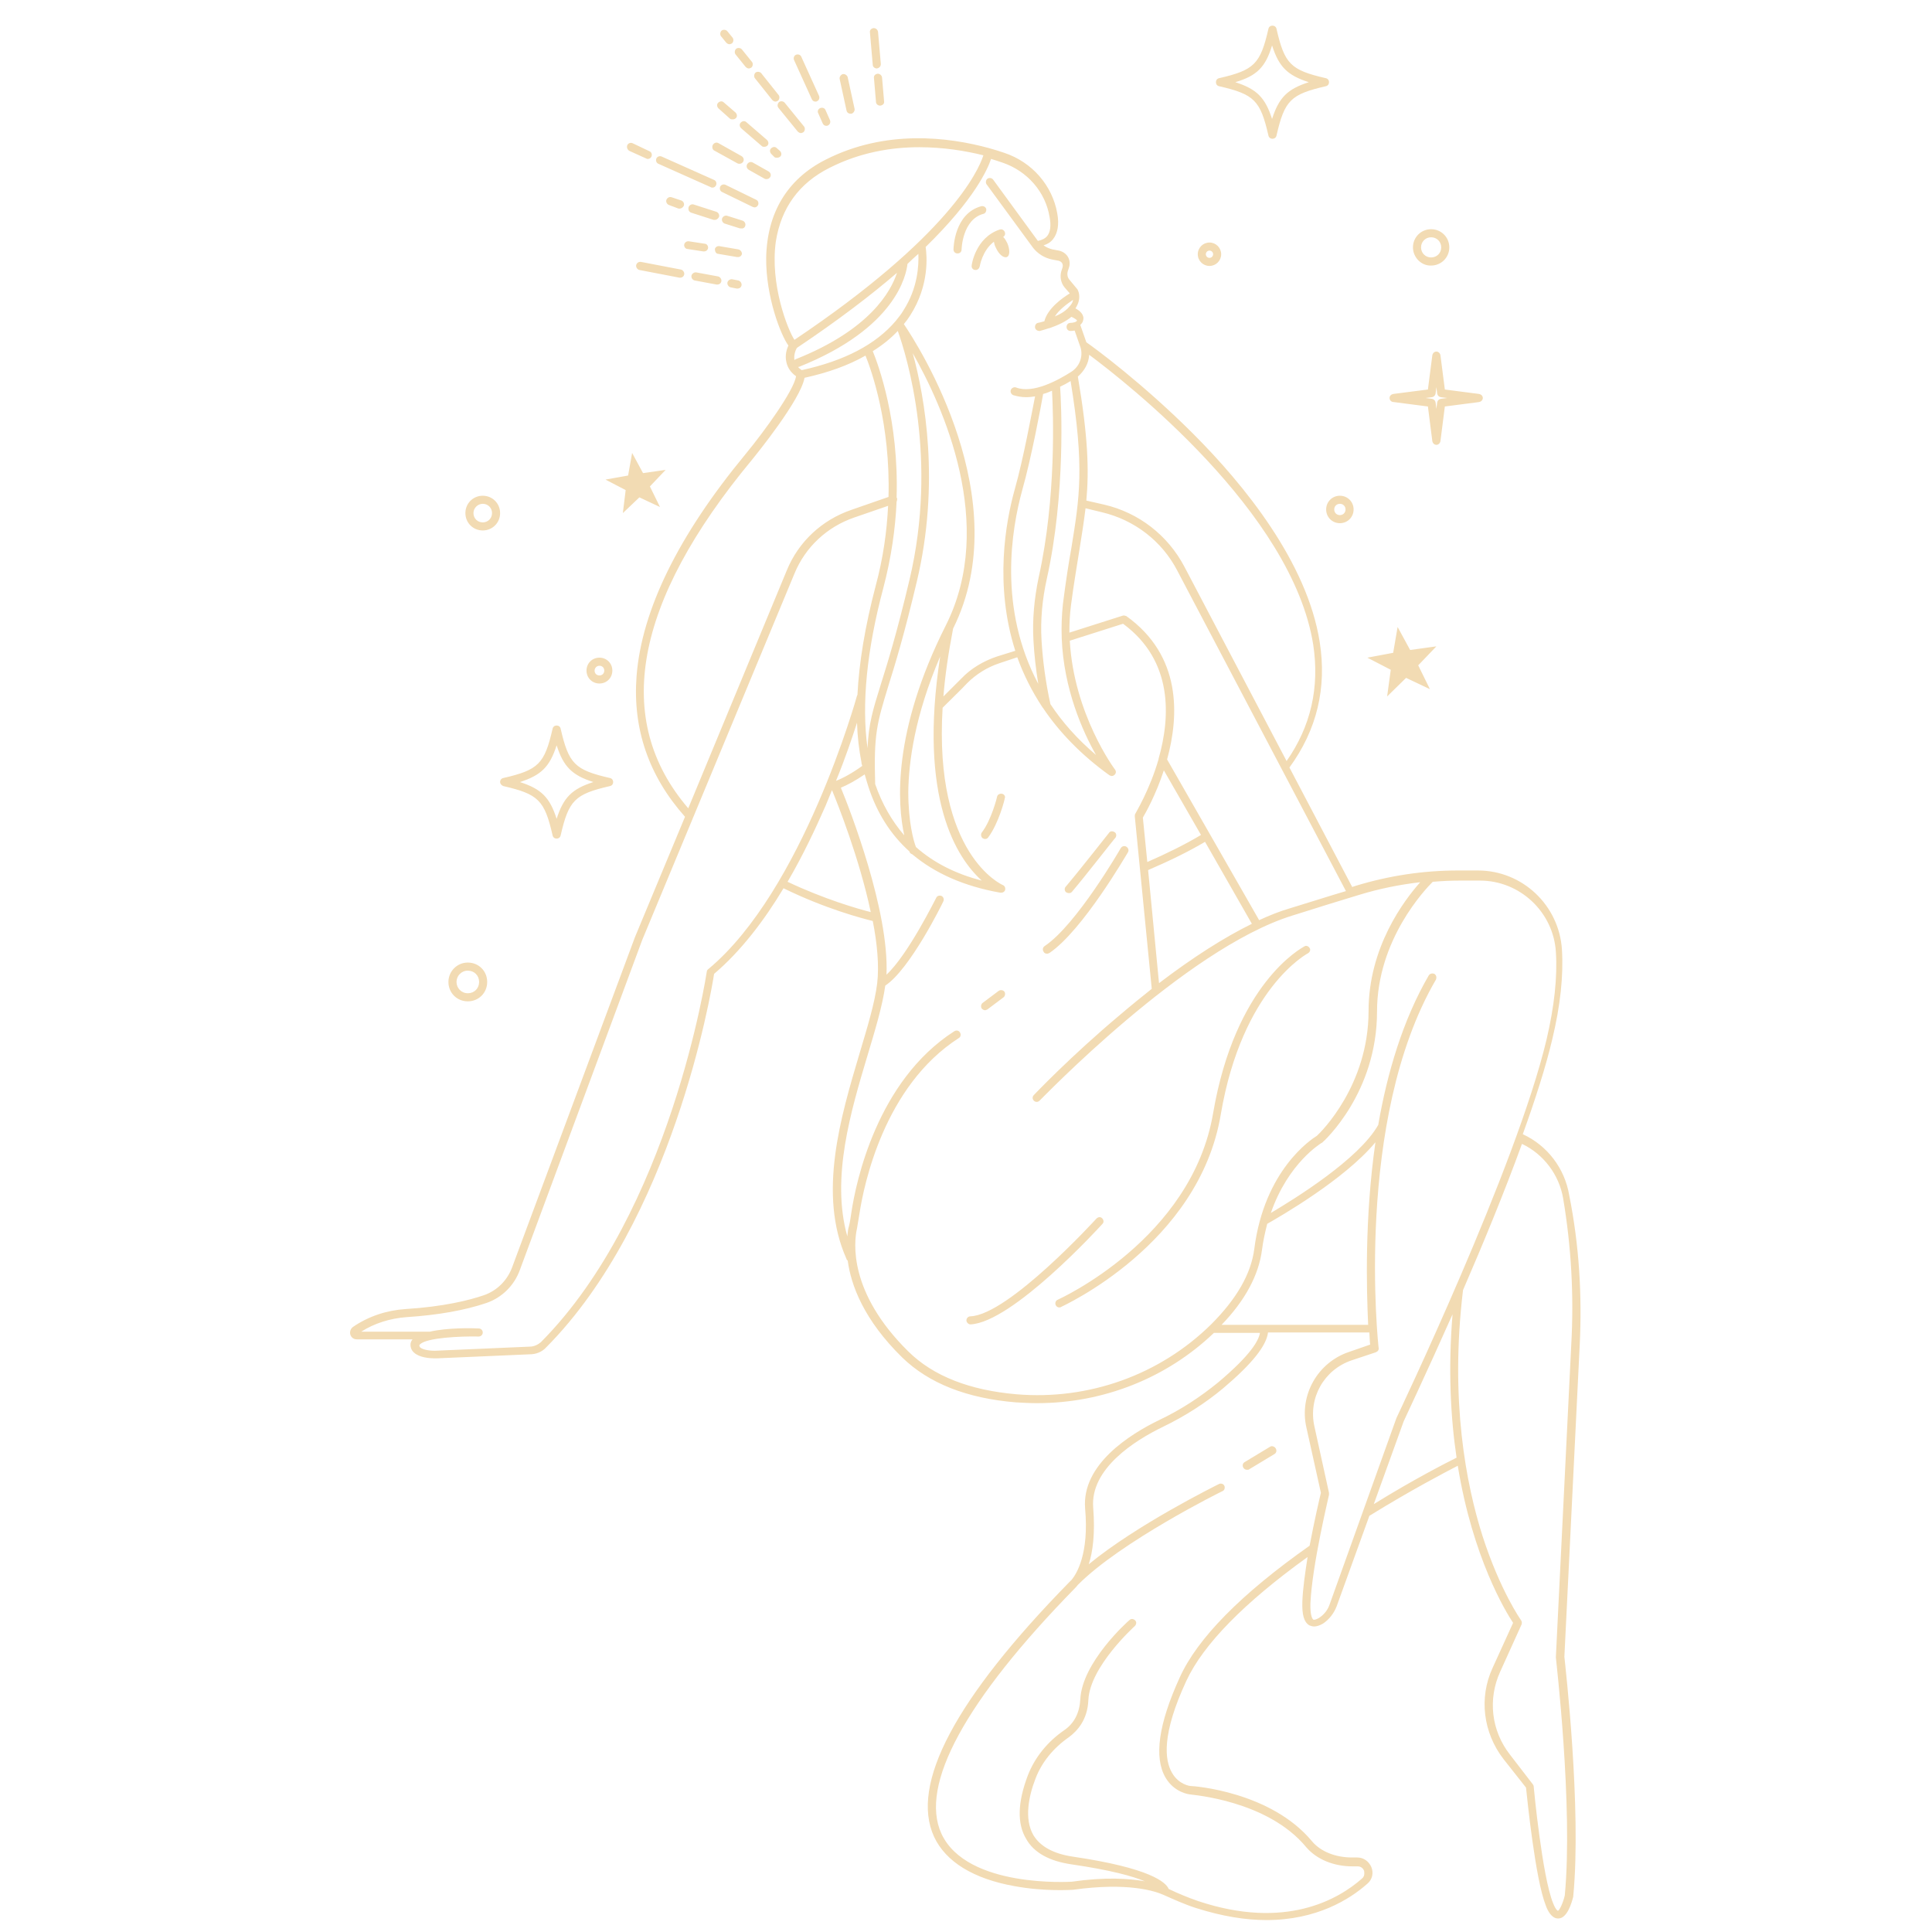 <?xml version="1.0" encoding="UTF-8"?> <svg xmlns="http://www.w3.org/2000/svg" xmlns:xlink="http://www.w3.org/1999/xlink" contentScriptType="text/ecmascript" width="375" zoomAndPan="magnify" contentStyleType="text/css" viewBox="0 0 375 375" height="375" preserveAspectRatio="xMidYMid meet"> <defs> <clipPath id="clip-0"> <path d="M 67.84 0 L 307 0 L 307 373 L 67.84 373 Z M 67.84 0 " clip-rule="nonzero"></path> </clipPath> </defs> <g clip-path="url(#clip-0)"> <path fill="rgb(94.899%, 85.88%, 70.2%)" d="M 169.09 0.355 L 169.324 2.785 M 188.602 51.543 C 188.523 51.934 188.836 52.402 189.309 52.402 C 189.309 52.402 189.387 52.402 189.387 52.402 C 189.777 52.402 190.09 52.09 190.168 51.699 C 190.168 51.699 190.641 48.641 192.914 46.918 C 192.992 47.309 193.07 47.699 193.305 48.094 C 193.852 49.348 194.793 50.129 195.422 49.895 C 196.047 49.66 196.047 48.406 195.5 47.152 C 195.262 46.684 195.027 46.289 194.715 45.977 C 195.027 45.82 195.184 45.426 195.027 45.035 C 194.871 44.645 194.48 44.41 194.008 44.566 C 189.387 46.133 188.602 51.305 188.602 51.543 Z M 185.859 49.191 C 186.328 49.191 186.645 48.875 186.645 48.406 C 186.645 48.328 186.801 42.605 190.875 41.508 C 191.266 41.43 191.5 40.961 191.422 40.566 C 191.344 40.176 190.875 39.941 190.484 40.02 C 185.234 41.43 185.074 48.094 185.074 48.406 C 185.074 48.875 185.391 49.191 185.859 49.191 Z M 253.879 185.031 C 254.273 184.797 254.43 184.324 254.195 184.012 C 253.961 183.621 253.488 183.465 253.176 183.699 C 252.625 184.012 239.773 190.832 235.465 216.07 C 231.312 240.527 205.609 252.129 205.293 252.285 C 204.902 252.441 204.746 252.91 204.902 253.305 C 205.059 253.617 205.293 253.773 205.609 253.773 C 205.688 253.773 205.844 253.773 205.922 253.695 C 206.156 253.539 232.723 241.625 236.953 216.305 C 241.105 191.852 253.723 185.109 253.879 185.031 Z M 213.992 237.547 C 214.305 237.234 214.227 236.766 213.914 236.453 C 213.602 236.137 213.129 236.215 212.816 236.531 C 212.66 236.688 195.812 255.184 188.367 255.5 C 187.898 255.5 187.582 255.891 187.582 256.281 C 187.582 256.676 187.977 257.066 188.367 257.066 C 196.516 256.676 213.289 238.332 213.992 237.547 Z M 203.258 185.109 C 203.414 185.109 203.57 185.031 203.727 184.953 C 210.152 180.562 218.539 166.062 218.93 165.434 C 219.164 165.043 219.008 164.574 218.617 164.336 C 218.223 164.102 217.754 164.258 217.52 164.652 C 217.441 164.809 208.977 179.465 202.785 183.621 C 202.395 183.855 202.316 184.324 202.551 184.719 C 202.707 185.031 202.941 185.109 203.258 185.109 Z M 191.188 196.082 C 191.344 196.082 191.5 196.004 191.66 195.926 L 194.793 193.574 C 195.105 193.34 195.184 192.789 194.949 192.477 C 194.715 192.164 194.168 192.086 193.852 192.32 L 190.719 194.672 C 190.406 194.906 190.328 195.457 190.562 195.77 C 190.719 195.926 190.953 196.082 191.188 196.082 Z M 207.488 173.352 C 207.723 173.352 207.957 173.273 208.117 173.039 C 210.781 169.902 216.422 162.613 216.5 162.613 C 216.734 162.301 216.734 161.75 216.344 161.516 C 215.953 161.281 215.48 161.281 215.246 161.672 C 215.168 161.75 209.527 168.961 206.863 172.098 C 206.547 172.41 206.625 172.961 206.941 173.195 C 207.098 173.273 207.254 173.352 207.488 173.352 Z M 194.48 154.07 C 194.086 153.992 193.617 154.227 193.539 154.617 C 193.539 154.695 192.441 159.164 190.562 161.594 C 190.328 161.906 190.406 162.457 190.719 162.691 C 190.875 162.77 191.031 162.848 191.188 162.848 C 191.422 162.848 191.66 162.77 191.816 162.535 C 193.852 159.789 195.027 155.168 195.027 154.93 C 195.184 154.617 194.949 154.148 194.48 154.07 Z M 306.621 261.062 L 303.645 321.578 C 303.801 323.145 307.012 351.051 305.367 368.059 C 305.367 368.059 305.367 368.137 305.367 368.137 C 305.055 369.391 304.191 372.293 302.547 372.371 C 302.469 372.371 302.469 372.371 302.391 372.371 C 301.215 372.371 300.43 370.961 300.039 369.863 C 298 364.766 296.434 349.168 296.199 346.973 L 291.809 341.41 C 287.891 336.312 287.031 329.57 289.695 323.773 L 293.691 314.992 C 292.281 312.875 285.855 302.371 282.953 284.5 C 280.523 285.754 273.785 289.281 265.793 294.223 L 259.445 311.777 C 258.895 313.191 257.957 314.367 256.781 315.148 C 256.074 315.543 255.527 315.699 255.055 315.699 C 254.664 315.699 254.352 315.543 254.117 315.465 C 253.098 314.836 252.707 313.426 252.785 310.918 C 252.863 308.41 253.332 305.273 253.801 302.215 C 241.5 311.074 233.586 319.148 230.293 326.203 C 225.434 336.625 226.062 341.645 227.473 344.074 C 228.805 346.426 230.996 346.66 231.078 346.66 C 231.703 346.66 246.672 347.758 254.664 357.398 C 256.387 359.438 259.289 360.535 262.422 360.535 L 263.441 360.535 C 264.695 360.535 265.715 361.316 266.184 362.414 C 266.656 363.59 266.34 364.844 265.402 365.629 C 261.953 368.688 255.527 372.684 245.809 372.684 C 241.812 372.684 237.266 371.977 232.094 370.332 C 229.902 369.625 227.863 368.688 225.902 367.824 C 224.18 367.039 218.93 365.316 208.273 366.805 C 208.035 366.805 202.863 367.195 196.91 366.098 C 188.992 364.688 183.586 361.395 181.312 356.535 C 176.613 346.348 185.391 329.73 207.566 307.074 C 207.723 306.918 207.879 306.762 208.035 306.605 C 208.977 305.43 211.406 301.59 210.621 292.809 C 209.918 284.266 219.32 278.387 224.965 275.645 C 229.273 273.605 233.035 271.098 236.406 268.355 C 242.754 263.023 244.32 260.203 244.555 258.711 L 235.621 258.711 C 226.453 267.492 214.148 272.352 201.297 272.352 C 199.887 272.352 198.477 272.273 197.145 272.195 C 187.66 271.41 180.297 268.512 175.125 263.492 C 167.68 256.203 165.172 249.465 164.543 244.68 C 164.465 244.602 164.309 244.523 164.309 244.367 C 158.668 231.75 163.211 216.699 166.816 204.547 C 168.305 199.531 169.793 194.75 170.266 190.832 C 170.656 187.383 170.266 183.148 169.402 178.762 C 167.445 178.289 160.234 176.41 152.082 172.41 C 148.324 178.684 143.777 184.641 138.605 189.027 C 137.977 193.105 130.453 236.922 106.004 261.535 C 105.223 262.398 104.047 262.867 102.871 262.867 L 84.848 263.652 C 84.77 263.652 84.609 263.652 84.297 263.652 C 83.355 263.652 81.398 263.492 80.379 262.555 C 79.91 262.16 79.676 261.613 79.676 260.984 C 79.676 260.75 79.754 260.359 80.066 259.965 L 69.25 259.965 C 68.625 259.965 68.156 259.574 67.996 259.027 C 67.84 258.477 68.074 257.852 68.547 257.535 C 71.523 255.5 75.051 254.324 78.734 254.086 C 86.18 253.617 91.117 252.363 93.859 251.422 C 96.445 250.559 98.48 248.523 99.422 245.938 L 123.246 181.895 L 132.961 158.535 C 125.91 150.621 122.773 141.449 123.559 131.18 C 124.578 118.402 131.629 103.98 144.641 88.227 C 148.402 83.68 154.121 75.762 154.512 73.02 C 153.496 72.312 152.867 71.371 152.633 70.277 C 152.32 68.941 152.711 67.766 153.023 67.062 C 151.535 65.023 148.637 57.578 148.715 50.051 C 148.871 41.352 152.789 34.766 160.234 31.004 C 171.91 25.047 184.137 26.617 191.895 28.73 C 192.992 29.047 194.086 29.359 194.949 29.672 C 200.355 31.477 204.273 36.023 205.215 41.43 C 205.609 43.547 205.293 45.27 204.434 46.367 C 203.961 46.996 203.336 47.387 202.551 47.621 C 203.102 48.016 203.648 48.25 204.273 48.406 L 205.527 48.641 C 206.234 48.797 206.863 49.191 207.254 49.816 C 207.645 50.445 207.723 51.227 207.488 51.934 L 207.254 52.641 C 207.098 53.188 207.176 53.816 207.566 54.285 L 209.133 56.168 C 209.133 56.168 209.211 56.246 209.211 56.324 C 209.289 56.48 209.84 57.656 209.133 59.145 C 209.055 59.379 208.898 59.617 208.742 59.852 C 209.605 60.32 210.543 61.105 210.23 62.203 C 210.152 62.594 209.918 62.828 209.684 63.062 L 210.859 66.434 C 212.348 67.453 221.75 74.352 231.625 84.227 C 241.5 94.105 253.723 109.156 256.152 124.598 C 257.562 133.531 255.605 141.684 250.277 148.973 L 262.344 171.941 C 262.422 172.02 262.422 172.098 262.422 172.176 C 262.656 172.098 262.895 172.02 263.129 171.941 C 269.555 169.98 276.215 168.961 282.953 168.961 L 286.871 168.961 C 295.492 168.961 302.625 175.703 303.172 184.324 C 303.484 189.422 302.859 195.223 301.293 201.727 C 300.039 207.059 298 213.406 295.57 220.148 C 300.352 222.344 303.723 226.809 304.582 231.984 C 306.543 241.781 307.09 251.5 306.621 261.062 Z M 242.988 179.309 L 233.898 163.398 C 230.605 165.355 226.844 167.16 222.848 168.883 L 224.965 190.832 C 231.547 185.816 237.582 181.973 242.988 179.309 Z M 222.691 167.316 C 226.453 165.668 229.98 163.945 233.113 162.062 L 225.902 149.523 C 224.336 154.305 222.379 157.754 221.828 158.695 Z M 250.277 176.332 C 254.43 175.074 258.035 173.898 261.246 172.961 L 228.492 110.723 C 225.512 105 220.184 100.926 213.914 99.434 L 210.703 98.652 C 210.387 101.238 209.996 103.746 209.527 106.645 C 209.055 109.703 208.43 113.23 207.879 117.465 C 207.645 119.266 207.566 121.07 207.566 122.793 L 217.91 119.5 C 218.145 119.422 218.383 119.5 218.617 119.578 C 229.352 127.262 228.883 138.863 226.531 147.406 L 244.398 178.602 C 246.438 177.664 248.395 176.879 250.277 176.332 Z M 201.531 132.75 C 201.062 129.926 200.75 127.105 200.594 124.359 C 200.355 120.285 200.75 116.129 201.609 112.055 C 205.059 96.535 204.434 80.152 204.195 75.84 C 203.648 76.074 203.102 76.312 202.473 76.469 C 202.082 78.742 200.199 88.852 198.398 95.203 C 196.359 102.648 193.695 118.012 201.531 132.75 Z M 212.738 146.543 C 210.152 141.996 206.469 133.766 206.078 123.891 C 206.078 123.812 206.078 123.812 206.078 123.734 C 206 121.617 206.078 119.5 206.312 117.227 C 206.863 112.918 207.41 109.391 207.957 106.332 C 209.527 96.613 210.543 90.734 207.801 73.961 C 207.176 74.352 206.469 74.742 205.766 75.059 C 206 78.27 206.863 95.828 203.18 112.367 C 202.316 116.289 201.926 120.285 202.16 124.281 C 202.395 128.203 202.941 132.355 203.883 136.668 C 206.156 140.117 209.055 143.41 212.738 146.543 Z M 211.406 68.863 C 211.328 70.512 210.465 72 209.211 73.098 C 211.172 84.621 211.406 91.203 210.859 97.16 L 214.305 97.945 C 221.047 99.512 226.688 103.902 229.902 110.016 L 249.727 147.719 C 254.43 140.98 256.152 133.453 254.898 125.145 C 250.824 99.355 218.461 74.117 211.406 68.863 Z M 204.746 61.418 C 205.922 60.949 206.703 60.398 207.254 59.852 C 207.645 59.457 207.957 59.066 208.117 58.754 C 208.195 58.52 208.273 58.359 208.273 58.203 C 207.098 58.988 205.527 60.164 204.746 61.418 Z M 179.668 47.938 C 179.902 49.582 180.453 55.305 176.691 61.184 C 176.297 61.809 175.906 62.359 175.438 62.906 C 178.258 67.062 197.457 97.004 184.996 122.008 C 184.059 126.871 183.43 131.18 183.117 135.18 C 184.605 133.688 185.781 132.512 186.645 131.652 C 188.523 129.691 190.953 128.281 193.539 127.418 L 197.066 126.32 C 192.992 113.543 195.184 101.316 196.988 94.887 C 198.633 89.09 200.277 80.074 200.906 76.938 C 200.355 77.016 199.809 77.094 199.18 77.094 C 198.32 77.094 197.457 76.938 196.676 76.703 C 196.281 76.547 196.047 76.074 196.203 75.684 C 196.359 75.293 196.832 75.059 197.223 75.215 C 200.516 76.469 205.371 73.805 207.957 72.156 C 209.527 71.137 210.23 69.258 209.762 67.531 L 208.586 64.16 C 208.195 64.238 207.879 64.238 207.801 64.238 C 207.332 64.238 207.02 63.926 207.02 63.457 C 207.02 62.984 207.332 62.672 207.801 62.672 C 208.195 62.672 208.977 62.516 209.055 62.203 C 208.977 62.047 208.508 61.73 207.957 61.496 C 206.941 62.359 205.527 63.062 203.727 63.691 C 203.727 63.691 203.648 63.691 203.648 63.691 C 203.102 63.848 202.473 64.082 201.848 64.238 C 201.77 64.238 201.688 64.238 201.688 64.238 C 201.375 64.238 200.984 64.004 200.906 63.613 C 200.828 63.223 201.062 62.75 201.453 62.672 C 201.926 62.594 202.316 62.438 202.707 62.359 C 203.336 59.852 206.234 57.812 207.645 56.949 L 206.625 55.773 C 205.922 54.914 205.688 53.738 206 52.641 L 206.234 51.934 C 206.312 51.621 206.312 51.387 206.156 51.07 C 206 50.836 205.766 50.68 205.449 50.602 L 204.195 50.367 C 202.707 50.051 201.453 49.27 200.516 48.094 L 191.5 35.785 C 191.266 35.473 191.344 34.926 191.66 34.688 C 191.973 34.453 192.52 34.531 192.754 34.848 L 201.453 46.762 C 202.238 46.602 202.863 46.289 203.258 45.82 C 203.883 45.035 204.039 43.781 203.727 42.137 C 202.941 37.277 199.418 33.199 194.559 31.555 C 193.852 31.32 193.148 31.082 192.363 30.848 C 191.738 32.73 189.23 38.609 179.668 47.938 Z M 162.27 151.562 C 163.684 151.012 165.406 150.07 167.363 148.66 C 167.285 148.426 167.207 148.191 167.207 147.953 C 166.738 145.523 166.426 143.016 166.348 140.273 C 165.406 143.172 164.074 147.172 162.27 151.562 Z M 171.441 114.172 C 168.227 126.242 167.207 136.668 168.383 145.211 C 168.617 140.43 169.402 137.844 170.969 132.828 C 172.301 128.594 174.105 122.793 176.535 112.523 C 182.098 89.09 176.062 69.258 174.262 64.238 C 172.852 65.73 171.285 66.984 169.402 68.16 C 170.5 70.824 174.496 81.719 174.027 96.535 C 174.027 96.613 174.105 96.613 174.105 96.691 C 174.184 96.926 174.105 97.16 174.027 97.398 C 173.793 102.57 173.008 108.215 171.441 114.172 Z M 154.434 69.727 C 168.855 64.004 172.93 56.559 174.105 52.953 C 169.09 57.266 162.742 62.125 154.672 67.531 C 154.434 67.926 154.043 68.863 154.199 69.883 C 154.277 69.805 154.355 69.805 154.434 69.727 Z M 173.871 62.281 C 174.418 61.574 174.965 60.949 175.359 60.242 C 178.18 55.852 178.336 51.465 178.258 49.27 C 177.551 49.895 176.848 50.523 176.141 51.227 C 175.906 53.344 173.949 63.691 155.062 71.215 C 154.984 71.215 154.984 71.215 154.906 71.215 C 155.062 71.453 155.297 71.609 155.609 71.844 C 163.918 70.039 170.031 66.828 173.871 62.281 Z M 175.516 162.141 C 174.184 156.105 173.164 142.074 183.586 121.383 C 193.461 101.785 182.961 78.742 177.16 68.551 C 179.512 77.094 182.488 93.871 177.945 112.918 C 175.516 123.184 173.711 129.062 172.379 133.297 C 170.266 140.273 169.559 142.391 169.871 152.188 C 171.203 156.027 173.086 159.32 175.516 162.141 Z M 190.562 170.922 C 185.781 166.609 178.18 155.168 182.488 127.418 C 177.551 138.941 176.379 147.875 176.297 153.676 C 176.297 159.555 177.316 163.238 177.789 164.414 C 181.156 167.395 185.391 169.59 190.562 170.922 Z M 154.199 65.965 C 184.215 45.82 189.934 33.121 190.875 30.145 C 187.426 29.281 183.117 28.574 178.414 28.574 C 172.93 28.574 166.895 29.594 161.016 32.574 C 155.062 35.551 151.613 40.41 150.594 46.84 C 149.418 55.148 152.867 63.926 154.199 65.965 Z M 133.59 156.891 L 152.711 110.723 C 154.984 105.156 159.527 100.926 165.25 98.965 L 172.457 96.457 C 172.852 82.348 169.168 71.922 167.992 69.02 C 164.699 70.902 160.781 72.312 156.16 73.332 C 155.375 77.645 146.91 88.07 145.895 89.324 C 123.012 116.914 118.855 139.723 133.59 156.891 Z M 166.348 135.02 C 166.348 135.02 166.348 134.941 166.426 134.941 C 166.738 128.594 167.914 121.539 169.953 113.777 C 171.441 108.293 172.145 103.039 172.379 98.18 L 165.797 100.453 C 160.547 102.258 156.316 106.176 154.199 111.348 L 134.531 158.695 L 124.656 182.445 L 100.91 246.484 C 99.812 249.543 97.383 251.895 94.406 252.91 C 90.254 254.324 85.004 255.262 78.891 255.656 C 75.754 255.891 72.699 256.832 70.113 258.477 L 83.438 258.477 C 86.805 257.695 91.664 257.773 92.918 257.852 C 93.387 257.852 93.703 258.242 93.703 258.633 C 93.703 259.105 93.309 259.418 92.918 259.418 C 89.234 259.34 82.887 259.652 81.555 260.906 C 81.398 261.062 81.398 261.062 81.398 261.141 C 81.398 261.301 81.477 261.457 81.555 261.535 C 82.184 262.082 83.906 262.238 84.848 262.16 L 102.871 261.379 C 103.652 261.379 104.438 260.984 104.984 260.516 C 130.141 235.195 137.117 189.027 137.195 188.559 C 137.195 188.402 137.352 188.168 137.508 188.086 C 155.844 172.805 166.27 135.336 166.348 135.02 Z M 169.012 177.035 C 166.816 166.609 162.508 155.793 161.488 153.363 C 161.098 154.383 160.625 155.402 160.234 156.422 C 158.273 160.887 155.844 166.062 152.867 171.156 C 160 174.527 166.504 176.41 169.012 177.035 Z M 235.074 257.066 C 240.012 252.129 242.832 247.27 243.457 242.41 C 245.418 227.047 254.586 221.086 255.605 220.461 C 256.387 219.754 265.637 210.664 265.637 196.238 C 265.637 183.855 272.531 174.762 275.668 171.234 C 271.668 171.707 267.75 172.488 263.91 173.664 C 260.309 174.762 255.918 176.094 250.746 177.742 C 229.98 184.246 202.082 213.406 201.77 213.641 C 201.453 213.953 200.984 213.953 200.672 213.641 C 200.355 213.328 200.355 212.859 200.672 212.543 C 200.75 212.465 207.801 205.02 217.441 196.945 C 219.555 195.141 221.594 193.496 223.555 191.93 L 220.262 158.457 C 220.262 158.301 220.262 158.145 220.34 157.988 C 220.34 157.91 223.16 153.363 224.887 147.328 C 224.887 147.328 224.887 147.328 224.887 147.25 C 227.156 139.254 227.785 128.281 217.988 121.07 L 207.645 124.359 C 208.43 138.629 216.344 149.289 216.422 149.367 C 216.656 149.68 216.656 150.07 216.344 150.387 C 216.188 150.543 215.953 150.621 215.797 150.621 C 215.637 150.621 215.48 150.543 215.324 150.465 C 209.762 146.465 205.527 141.996 202.473 137.453 C 202.473 137.453 202.473 137.371 202.395 137.371 C 200.277 134.16 198.633 130.867 197.457 127.574 L 193.93 128.75 C 191.582 129.535 189.465 130.867 187.738 132.59 C 186.723 133.688 184.996 135.336 182.961 137.371 C 181.234 165.906 194.48 171.707 194.637 171.785 C 195.027 171.941 195.184 172.332 195.105 172.723 C 195.027 173.039 194.715 173.273 194.324 173.273 C 194.246 173.273 194.246 173.273 194.168 173.273 C 187.113 172.02 181.473 169.512 177.082 165.828 C 176.848 165.75 176.613 165.59 176.535 165.355 C 176.535 165.355 176.535 165.277 176.535 165.277 C 172.852 161.984 170.188 157.754 168.539 152.656 C 168.305 151.875 168.07 151.168 167.836 150.305 C 166.109 151.48 164.543 152.344 163.211 152.895 C 164.938 157.047 172.617 176.801 172.066 189.184 C 176.297 185.266 181.629 174.371 181.707 174.293 C 181.863 173.898 182.332 173.742 182.727 173.898 C 183.117 174.059 183.273 174.527 183.117 174.918 C 182.883 175.469 176.613 188.168 171.832 191.301 C 171.285 195.223 169.871 199.926 168.383 204.863 C 165.172 215.602 161.254 228.613 164.465 239.98 C 164.543 239.117 164.621 238.488 164.777 238.02 C 165.016 237.156 165.094 236.215 165.25 235.355 C 166.109 229.555 170.188 209.801 185.234 200.16 C 185.625 199.926 186.094 200.004 186.328 200.395 C 186.566 200.785 186.488 201.258 186.094 201.492 C 171.598 210.82 167.68 229.945 166.816 235.59 C 166.66 236.453 166.504 237.469 166.348 238.41 C 165.719 241.156 164.699 250.875 176.301 262.316 C 181.156 267.102 188.211 269.844 197.301 270.629 C 211.328 271.805 225.121 266.863 235.074 257.066 Z M 266.969 221.715 C 260.934 229.004 248.16 236.293 245.965 237.547 C 245.574 239.117 245.184 240.762 244.945 242.645 C 244.32 247.426 241.734 252.363 237.109 257.145 L 265.559 257.145 C 265.242 250.246 264.852 236.531 266.969 221.715 Z M 254.195 300.02 C 255.133 295.082 256.152 290.695 256.387 289.754 L 253.566 277.055 C 252.156 270.785 255.762 264.434 261.875 262.398 L 265.949 260.984 C 265.871 260.516 265.871 259.73 265.793 258.633 L 246.121 258.633 C 245.809 261.223 242.988 264.75 237.426 269.453 C 234.055 272.273 230.059 274.859 225.668 276.977 C 220.34 279.562 211.562 285.051 212.191 292.652 C 212.582 297.668 212.113 301.195 211.328 303.625 C 220.652 295.945 235.855 288.422 236.641 288.027 C 237.031 287.871 237.504 288.027 237.66 288.422 C 237.816 288.812 237.66 289.281 237.266 289.438 C 237.031 289.52 217.52 299.238 209.211 307.625 C 208.977 307.938 208.742 308.172 208.664 308.25 C 187.348 330.043 178.414 346.504 182.727 355.91 C 187.66 366.57 207.879 365.238 208.035 365.238 C 214.543 364.297 219.086 364.609 222.223 365.16 C 219.793 364.141 215.48 362.965 207.957 361.867 C 203.648 361.238 200.672 359.594 199.18 356.93 C 197.379 353.949 197.535 349.797 199.496 344.621 C 200.828 341.172 203.258 338.117 206.547 335.844 C 208.508 334.512 209.527 332.473 209.684 329.887 C 209.996 322.676 218.852 314.758 219.242 314.445 C 219.555 314.129 220.027 314.207 220.34 314.523 C 220.652 314.836 220.574 315.305 220.262 315.621 C 220.184 315.699 211.562 323.457 211.25 329.965 C 211.094 333.883 209.055 336 207.488 337.176 C 204.434 339.293 202.16 342.113 200.984 345.25 C 199.73 348.465 198.711 353.008 200.594 356.223 C 201.926 358.418 204.512 359.828 208.273 360.379 C 223.16 362.57 226.297 365.316 226.844 366.648 C 228.648 367.512 230.527 368.293 232.566 369 C 249.492 374.645 259.758 368.688 264.383 364.609 C 265.008 364.062 264.773 363.355 264.773 363.121 C 264.617 362.73 264.227 362.258 263.52 362.258 L 262.5 362.258 C 258.895 362.258 255.605 360.926 253.566 358.574 C 246.043 349.402 231.234 348.383 231.078 348.305 C 230.918 348.305 227.941 347.992 226.219 345.016 C 223.945 341.094 224.887 334.59 228.961 325.652 C 232.41 317.973 240.949 309.348 254.195 300.02 Z M 271.043 275.25 C 271.277 274.703 294.316 226.574 300.195 201.727 C 301.684 195.379 302.312 189.656 301.996 184.797 C 301.527 177.035 295.023 170.922 287.266 170.922 L 283.348 170.922 C 281.621 170.922 279.898 171 278.094 171.156 C 276.684 172.566 267.281 182.367 267.281 196.316 C 267.281 212.074 257.094 221.402 256.625 221.793 C 256.547 221.793 256.547 221.871 256.465 221.871 C 256.387 221.949 250.039 225.711 246.672 235.434 C 251.293 232.688 263.754 225.008 267.516 218.344 C 269.242 208.312 272.297 197.965 277.312 189.344 C 277.547 188.949 278.016 188.871 278.41 189.027 C 278.801 189.266 278.879 189.734 278.723 190.125 C 262.812 217.402 267.516 261.141 267.594 261.613 C 267.672 262.004 267.438 262.316 267.047 262.477 L 262.344 264.043 C 257.016 265.844 253.879 271.332 255.133 276.898 L 257.957 289.754 C 257.957 289.832 257.957 289.988 257.957 290.145 C 257.957 290.301 254.664 303.785 254.352 311.23 C 254.273 313.816 254.82 314.289 254.898 314.367 C 255.055 314.445 255.449 314.367 255.996 314.051 C 256.859 313.504 257.641 312.641 258.035 311.543 Z M 282.719 282.934 C 281.543 275.016 281.074 265.688 281.938 255.105 C 276.684 266.941 272.531 275.645 272.453 275.879 L 266.652 291.949 C 274.492 287.086 280.996 283.797 282.719 282.934 Z M 303.406 232.609 C 302.625 227.984 299.566 223.988 295.414 222.027 C 291.965 231.512 287.812 241.547 283.973 250.402 C 281.387 271.883 284.602 288.184 287.734 298.062 C 291.184 308.801 295.258 314.523 295.258 314.523 C 295.414 314.758 295.414 315.07 295.336 315.305 L 291.184 324.477 C 288.754 329.809 289.457 335.922 293.062 340.547 L 297.531 346.348 C 297.609 346.504 297.688 346.582 297.688 346.738 C 297.688 346.895 299.332 364.219 301.449 369.391 C 301.996 370.801 302.391 370.883 302.391 370.883 C 302.703 370.801 303.406 369.312 303.723 367.902 C 305.367 350.578 301.996 321.969 301.996 321.734 C 301.996 321.656 301.996 321.656 301.996 321.578 L 304.977 261.062 C 305.523 251.5 304.977 241.938 303.406 232.609 Z M 246.516 280.816 L 241.578 283.797 C 241.184 284.031 241.105 284.5 241.344 284.895 C 241.5 285.129 241.734 285.285 242.047 285.285 C 242.203 285.285 242.359 285.285 242.438 285.207 L 247.375 282.227 C 247.77 281.992 247.848 281.523 247.613 281.129 C 247.375 280.738 246.828 280.582 246.516 280.816 Z M 170.344 14.309 C 169.871 14.387 169.559 14.699 169.637 15.172 L 170.031 19.797 C 170.031 20.188 170.422 20.5 170.812 20.5 C 170.812 20.5 170.891 20.5 170.891 20.5 C 171.363 20.422 171.676 20.109 171.598 19.641 L 171.203 15.016 C 171.125 14.621 170.812 14.309 170.344 14.309 Z M 170.188 13.289 C 170.656 13.211 170.969 12.898 170.969 12.426 L 170.422 6.156 C 170.344 5.766 170.031 5.453 169.559 5.453 C 169.09 5.531 168.777 5.844 168.855 6.312 L 169.402 12.586 C 169.402 12.977 169.793 13.289 170.188 13.289 Z M 164.309 21.441 C 164.387 21.832 164.699 22.07 165.094 22.07 C 165.172 22.07 165.172 22.07 165.25 22.07 C 165.641 21.992 165.953 21.52 165.875 21.129 L 164.543 15.016 C 164.465 14.621 163.996 14.309 163.605 14.387 C 163.211 14.465 162.898 14.938 162.977 15.328 Z M 158.824 21.992 L 159.684 23.949 C 159.844 24.266 160.078 24.422 160.391 24.422 C 160.469 24.422 160.625 24.422 160.703 24.344 C 161.098 24.184 161.254 23.715 161.098 23.324 L 160.234 21.363 C 160.078 20.973 159.605 20.816 159.215 20.973 C 158.824 21.129 158.59 21.598 158.824 21.992 Z M 157.57 19.246 C 157.727 19.562 157.961 19.719 158.273 19.719 C 158.352 19.719 158.512 19.719 158.59 19.641 C 158.98 19.48 159.137 19.012 158.98 18.621 L 155.531 11.016 C 155.375 10.625 154.906 10.469 154.512 10.625 C 154.121 10.781 153.965 11.25 154.121 11.645 Z M 151.066 20.895 L 154.828 25.52 C 154.984 25.676 155.219 25.832 155.453 25.832 C 155.609 25.832 155.766 25.754 155.922 25.676 C 156.238 25.441 156.316 24.891 156.082 24.578 L 152.32 19.953 C 152.082 19.641 151.535 19.562 151.223 19.797 C 150.91 20.109 150.828 20.578 151.066 20.895 Z M 149.891 19.402 C 150.047 19.562 150.281 19.719 150.516 19.719 C 150.672 19.719 150.828 19.641 150.988 19.562 C 151.301 19.324 151.379 18.777 151.145 18.465 L 147.773 14.23 C 147.539 13.918 146.988 13.84 146.676 14.074 C 146.363 14.309 146.285 14.859 146.52 15.172 Z M 144.719 12.977 C 144.875 13.133 145.109 13.289 145.344 13.289 C 145.5 13.289 145.656 13.211 145.816 13.133 C 146.129 12.898 146.207 12.348 145.973 12.035 L 144.012 9.605 C 143.777 9.293 143.23 9.215 142.914 9.449 C 142.602 9.684 142.523 10.234 142.758 10.547 Z M 140.957 8.273 C 141.113 8.43 141.348 8.586 141.582 8.586 C 141.738 8.586 141.895 8.508 142.055 8.43 C 142.367 8.195 142.445 7.645 142.211 7.332 L 141.191 6.078 C 140.957 5.766 140.406 5.688 140.094 5.922 C 139.781 6.156 139.703 6.707 139.938 7.02 Z M 150.281 30.457 C 150.438 30.613 150.594 30.613 150.828 30.613 C 151.066 30.613 151.301 30.535 151.457 30.379 C 151.77 30.062 151.691 29.594 151.379 29.281 L 150.75 28.73 C 150.438 28.418 149.969 28.496 149.656 28.809 C 149.34 29.125 149.418 29.594 149.734 29.906 Z M 148.324 28.496 C 148.559 28.496 148.793 28.418 148.949 28.262 C 149.262 27.949 149.184 27.477 148.871 27.164 L 144.875 23.715 C 144.562 23.402 144.09 23.48 143.777 23.793 C 143.465 24.105 143.543 24.578 143.855 24.891 L 147.852 28.34 C 148.008 28.496 148.164 28.496 148.324 28.496 Z M 141.66 23.008 C 141.816 23.168 141.977 23.168 142.211 23.168 C 142.445 23.168 142.68 23.09 142.836 22.93 C 143.148 22.617 143.07 22.148 142.758 21.832 L 140.484 19.875 C 140.172 19.562 139.703 19.641 139.387 19.953 C 139.074 20.266 139.152 20.738 139.469 21.051 Z M 148.793 34.766 C 149.105 34.766 149.34 34.609 149.496 34.375 C 149.734 33.984 149.574 33.512 149.184 33.277 L 146.129 31.555 C 145.734 31.32 145.266 31.477 145.031 31.867 C 144.797 32.258 144.953 32.73 145.344 32.965 L 148.402 34.688 C 148.559 34.766 148.637 34.766 148.793 34.766 Z M 138.605 29.203 L 143.148 31.711 C 143.309 31.789 143.387 31.789 143.543 31.789 C 143.855 31.789 144.09 31.633 144.246 31.398 C 144.48 31.004 144.324 30.535 143.934 30.301 L 139.469 27.793 C 139.074 27.555 138.605 27.711 138.371 28.105 C 138.137 28.496 138.293 29.047 138.605 29.203 Z M 127.789 31.789 L 137.977 36.336 C 138.055 36.414 138.215 36.414 138.293 36.414 C 138.605 36.414 138.84 36.258 138.996 35.941 C 139.152 35.551 138.996 35.082 138.605 34.926 L 128.418 30.379 C 128.027 30.223 127.555 30.379 127.398 30.77 C 127.242 31.16 127.398 31.633 127.789 31.789 Z M 122.148 29.281 L 125.441 30.77 C 125.52 30.848 125.676 30.848 125.754 30.848 C 126.066 30.848 126.301 30.691 126.457 30.379 C 126.613 29.984 126.457 29.516 126.066 29.359 L 122.773 27.793 C 122.383 27.633 121.914 27.793 121.758 28.184 C 121.602 28.574 121.758 29.047 122.148 29.281 Z M 144.641 43.859 C 144.797 43.469 144.562 42.996 144.168 42.84 L 141.191 41.898 C 140.801 41.742 140.328 41.98 140.172 42.371 C 140.016 42.762 140.25 43.234 140.641 43.391 L 143.621 44.332 C 143.699 44.332 143.777 44.332 143.855 44.332 C 144.246 44.41 144.562 44.172 144.641 43.859 Z M 134.137 41.273 L 138.527 42.684 C 138.605 42.684 138.684 42.684 138.762 42.684 C 139.074 42.684 139.387 42.449 139.547 42.137 C 139.703 41.742 139.469 41.273 139.074 41.117 L 134.688 39.707 C 134.293 39.547 133.824 39.785 133.668 40.176 C 133.512 40.723 133.746 41.117 134.137 41.273 Z M 131.707 40.488 C 131.789 40.488 131.867 40.488 131.945 40.488 C 132.258 40.488 132.57 40.254 132.727 39.941 C 132.883 39.547 132.648 39.078 132.258 38.922 L 130.375 38.293 C 129.984 38.137 129.516 38.371 129.359 38.766 C 129.199 39.156 129.438 39.629 129.828 39.785 Z M 143.309 48.406 L 139.625 47.777 C 139.23 47.699 138.762 48.016 138.762 48.406 C 138.762 48.797 138.996 49.27 139.387 49.27 L 143.07 49.895 C 143.148 49.895 143.148 49.895 143.23 49.895 C 143.621 49.895 143.934 49.66 144.012 49.27 C 144.012 48.875 143.699 48.484 143.309 48.406 Z M 132.805 47.465 C 132.727 47.859 133.043 48.328 133.434 48.328 L 136.488 48.797 C 136.566 48.797 136.566 48.797 136.645 48.797 C 137.039 48.797 137.352 48.562 137.43 48.172 C 137.508 47.777 137.195 47.309 136.801 47.309 L 133.746 46.84 C 133.277 46.762 132.883 47.074 132.805 47.465 Z M 142.133 54.207 C 141.738 54.129 141.27 54.441 141.191 54.832 C 141.113 55.227 141.426 55.695 141.816 55.773 L 142.992 56.008 C 143.07 56.008 143.07 56.008 143.148 56.008 C 143.543 56.008 143.855 55.773 143.934 55.383 C 144.012 54.992 143.699 54.52 143.309 54.441 Z M 134.844 54.441 L 139.074 55.227 C 139.152 55.227 139.152 55.227 139.23 55.227 C 139.625 55.227 139.938 54.992 140.016 54.598 C 140.094 54.207 139.781 53.738 139.387 53.656 L 135.156 52.875 C 134.766 52.797 134.293 53.109 134.215 53.5 C 134.137 53.973 134.453 54.363 134.844 54.441 Z M 123.48 51.465 C 123.402 51.855 123.715 52.324 124.105 52.402 L 131.867 53.895 C 131.945 53.895 131.945 53.895 132.023 53.895 C 132.414 53.895 132.727 53.656 132.805 53.266 C 132.883 52.875 132.57 52.402 132.18 52.324 L 124.422 50.836 C 123.949 50.758 123.559 51.07 123.48 51.465 Z M 146.441 40.254 C 146.754 40.254 146.988 40.098 147.148 39.785 C 147.305 39.391 147.148 38.922 146.754 38.766 L 140.801 35.863 C 140.406 35.707 139.938 35.863 139.781 36.258 C 139.625 36.648 139.781 37.117 140.172 37.277 L 146.129 40.176 C 146.207 40.176 146.363 40.254 146.441 40.254 Z M 269.242 135.18 L 272.922 131.574 L 277.547 133.766 L 275.273 129.141 L 278.801 125.457 L 273.707 126.164 L 271.277 121.695 L 270.414 126.711 L 265.402 127.652 L 269.945 130.004 Z M 120.895 99.59 L 124.105 96.535 L 128.105 98.414 L 126.145 94.418 L 129.199 91.203 L 124.812 91.832 L 122.695 87.914 L 121.914 92.301 L 117.523 93.086 L 121.441 95.125 Z M 236.012 15.953 C 236.012 15.562 236.25 15.25 236.641 15.172 C 243.457 13.602 244.633 12.426 246.199 5.609 C 246.277 5.215 246.594 4.98 246.984 4.98 C 247.375 4.98 247.691 5.215 247.77 5.609 C 249.336 12.426 250.512 13.602 257.328 15.172 C 257.719 15.25 257.957 15.562 257.957 15.953 C 257.957 16.348 257.719 16.66 257.328 16.738 C 250.512 18.305 249.336 19.48 247.77 26.301 C 247.691 26.695 247.375 26.93 246.984 26.93 C 246.594 26.93 246.277 26.695 246.199 26.301 C 244.633 19.48 243.457 18.305 236.641 16.738 C 236.25 16.66 236.012 16.348 236.012 15.953 Z M 239.773 15.953 C 243.93 17.289 245.574 18.934 246.906 23.09 C 248.238 18.934 249.883 17.289 254.039 15.953 C 249.883 14.621 248.238 12.977 246.906 8.82 C 245.652 12.977 244.008 14.699 239.773 15.953 Z M 97.07 151.797 C 97.07 151.402 97.305 151.09 97.699 151.012 C 104.516 149.445 105.691 148.27 107.258 141.449 C 107.336 141.059 107.652 140.82 108.043 140.82 C 108.434 140.82 108.746 141.059 108.824 141.449 C 110.395 148.27 111.57 149.445 118.387 151.012 C 118.777 151.09 119.012 151.402 119.012 151.797 C 119.012 152.188 118.777 152.5 118.387 152.578 C 111.57 154.148 110.395 155.324 108.824 162.141 C 108.746 162.535 108.434 162.77 108.043 162.77 C 107.652 162.77 107.336 162.535 107.258 162.141 C 105.691 155.324 104.516 154.148 97.699 152.578 C 97.305 152.422 97.07 152.109 97.07 151.797 Z M 100.91 151.797 C 105.066 153.129 106.711 154.773 108.043 158.93 C 109.375 154.773 111.02 153.129 115.172 151.797 C 111.02 150.465 109.375 148.816 108.043 144.664 C 106.711 148.816 105.066 150.465 100.91 151.797 Z M 269.711 77.25 C 269.711 76.859 270.023 76.547 270.414 76.469 L 277.156 75.605 L 278.016 68.941 C 278.094 68.551 278.41 68.238 278.801 68.238 C 279.191 68.238 279.508 68.551 279.586 68.941 L 280.445 75.605 L 287.109 76.469 C 287.5 76.547 287.812 76.859 287.812 77.25 C 287.812 77.645 287.5 77.957 287.109 78.035 L 280.445 78.898 L 279.586 85.641 C 279.508 86.031 279.191 86.344 278.801 86.344 C 278.41 86.344 278.094 86.031 278.016 85.641 L 277.156 78.898 L 270.496 78.035 C 270.023 78.035 269.711 77.645 269.711 77.25 Z M 276.684 77.25 L 277.938 77.41 C 278.332 77.488 278.566 77.723 278.645 78.113 L 278.801 79.367 L 278.957 78.113 C 279.035 77.723 279.27 77.488 279.664 77.41 L 280.918 77.25 L 279.664 77.094 C 279.27 77.016 279.035 76.781 278.957 76.391 L 278.801 75.137 L 278.645 76.391 C 278.566 76.781 278.332 77.016 277.938 77.094 Z M 90.332 99.59 C 90.332 97.711 91.82 96.223 93.703 96.223 C 95.582 96.223 97.07 97.711 97.07 99.59 C 97.07 101.473 95.582 102.961 93.703 102.961 C 91.82 102.961 90.332 101.473 90.332 99.59 Z M 91.898 99.59 C 91.898 100.609 92.684 101.395 93.703 101.395 C 94.719 101.395 95.504 100.609 95.504 99.59 C 95.504 98.574 94.719 97.789 93.703 97.789 C 92.762 97.789 91.898 98.574 91.898 99.59 Z M 274.254 48.016 C 274.254 46.055 275.824 44.488 277.781 44.488 C 279.742 44.488 281.309 46.055 281.309 48.016 C 281.309 49.973 279.742 51.543 277.781 51.543 C 275.902 51.621 274.254 49.973 274.254 48.016 Z M 275.824 48.016 C 275.824 49.113 276.684 49.973 277.781 49.973 C 278.879 49.973 279.742 49.113 279.742 48.016 C 279.742 46.918 278.879 46.055 277.781 46.055 C 276.684 46.055 275.824 46.918 275.824 48.016 Z M 257.406 98.887 C 257.406 97.398 258.582 96.223 260.07 96.223 C 261.559 96.223 262.734 97.398 262.734 98.887 C 262.734 100.375 261.559 101.551 260.07 101.551 C 258.582 101.551 257.406 100.375 257.406 98.887 Z M 258.973 98.887 C 258.973 99.512 259.445 99.984 260.07 99.984 C 260.699 99.984 261.168 99.512 261.168 98.887 C 261.168 98.258 260.699 97.789 260.07 97.789 C 259.445 97.789 258.973 98.258 258.973 98.887 Z M 232.488 49.348 C 232.488 48.094 233.504 47.074 234.758 47.074 C 236.012 47.074 237.031 48.094 237.031 49.348 C 237.031 50.602 236.012 51.621 234.758 51.621 C 233.504 51.621 232.488 50.602 232.488 49.348 Z M 234.055 49.348 C 234.055 49.738 234.367 50.051 234.758 50.051 C 235.152 50.051 235.465 49.738 235.465 49.348 C 235.465 48.953 235.152 48.641 234.758 48.641 C 234.367 48.641 234.055 48.953 234.055 49.348 Z M 113.84 130.16 C 113.84 128.75 114.938 127.652 116.348 127.652 C 117.758 127.652 118.855 128.75 118.855 130.16 C 118.855 131.574 117.758 132.668 116.348 132.668 C 114.938 132.668 113.84 131.574 113.84 130.16 Z M 115.41 130.16 C 115.41 130.711 115.801 131.102 116.348 131.102 C 116.898 131.102 117.289 130.711 117.289 130.16 C 117.289 129.613 116.898 129.223 116.348 129.223 C 115.801 129.223 115.41 129.691 115.41 130.16 Z M 87.039 190.598 C 87.039 188.559 88.688 186.832 90.801 186.832 C 92.918 186.832 94.562 188.48 94.562 190.598 C 94.562 192.711 92.918 194.359 90.801 194.359 C 88.688 194.359 87.039 192.711 87.039 190.598 Z M 88.609 190.598 C 88.609 191.773 89.547 192.789 90.801 192.789 C 92.055 192.789 92.996 191.852 92.996 190.598 C 92.996 189.344 92.055 188.402 90.801 188.402 C 89.547 188.402 88.609 189.422 88.609 190.598 Z M 88.609 190.598 " fill-opacity="1" fill-rule="nonzero"></path> </g> </svg> 